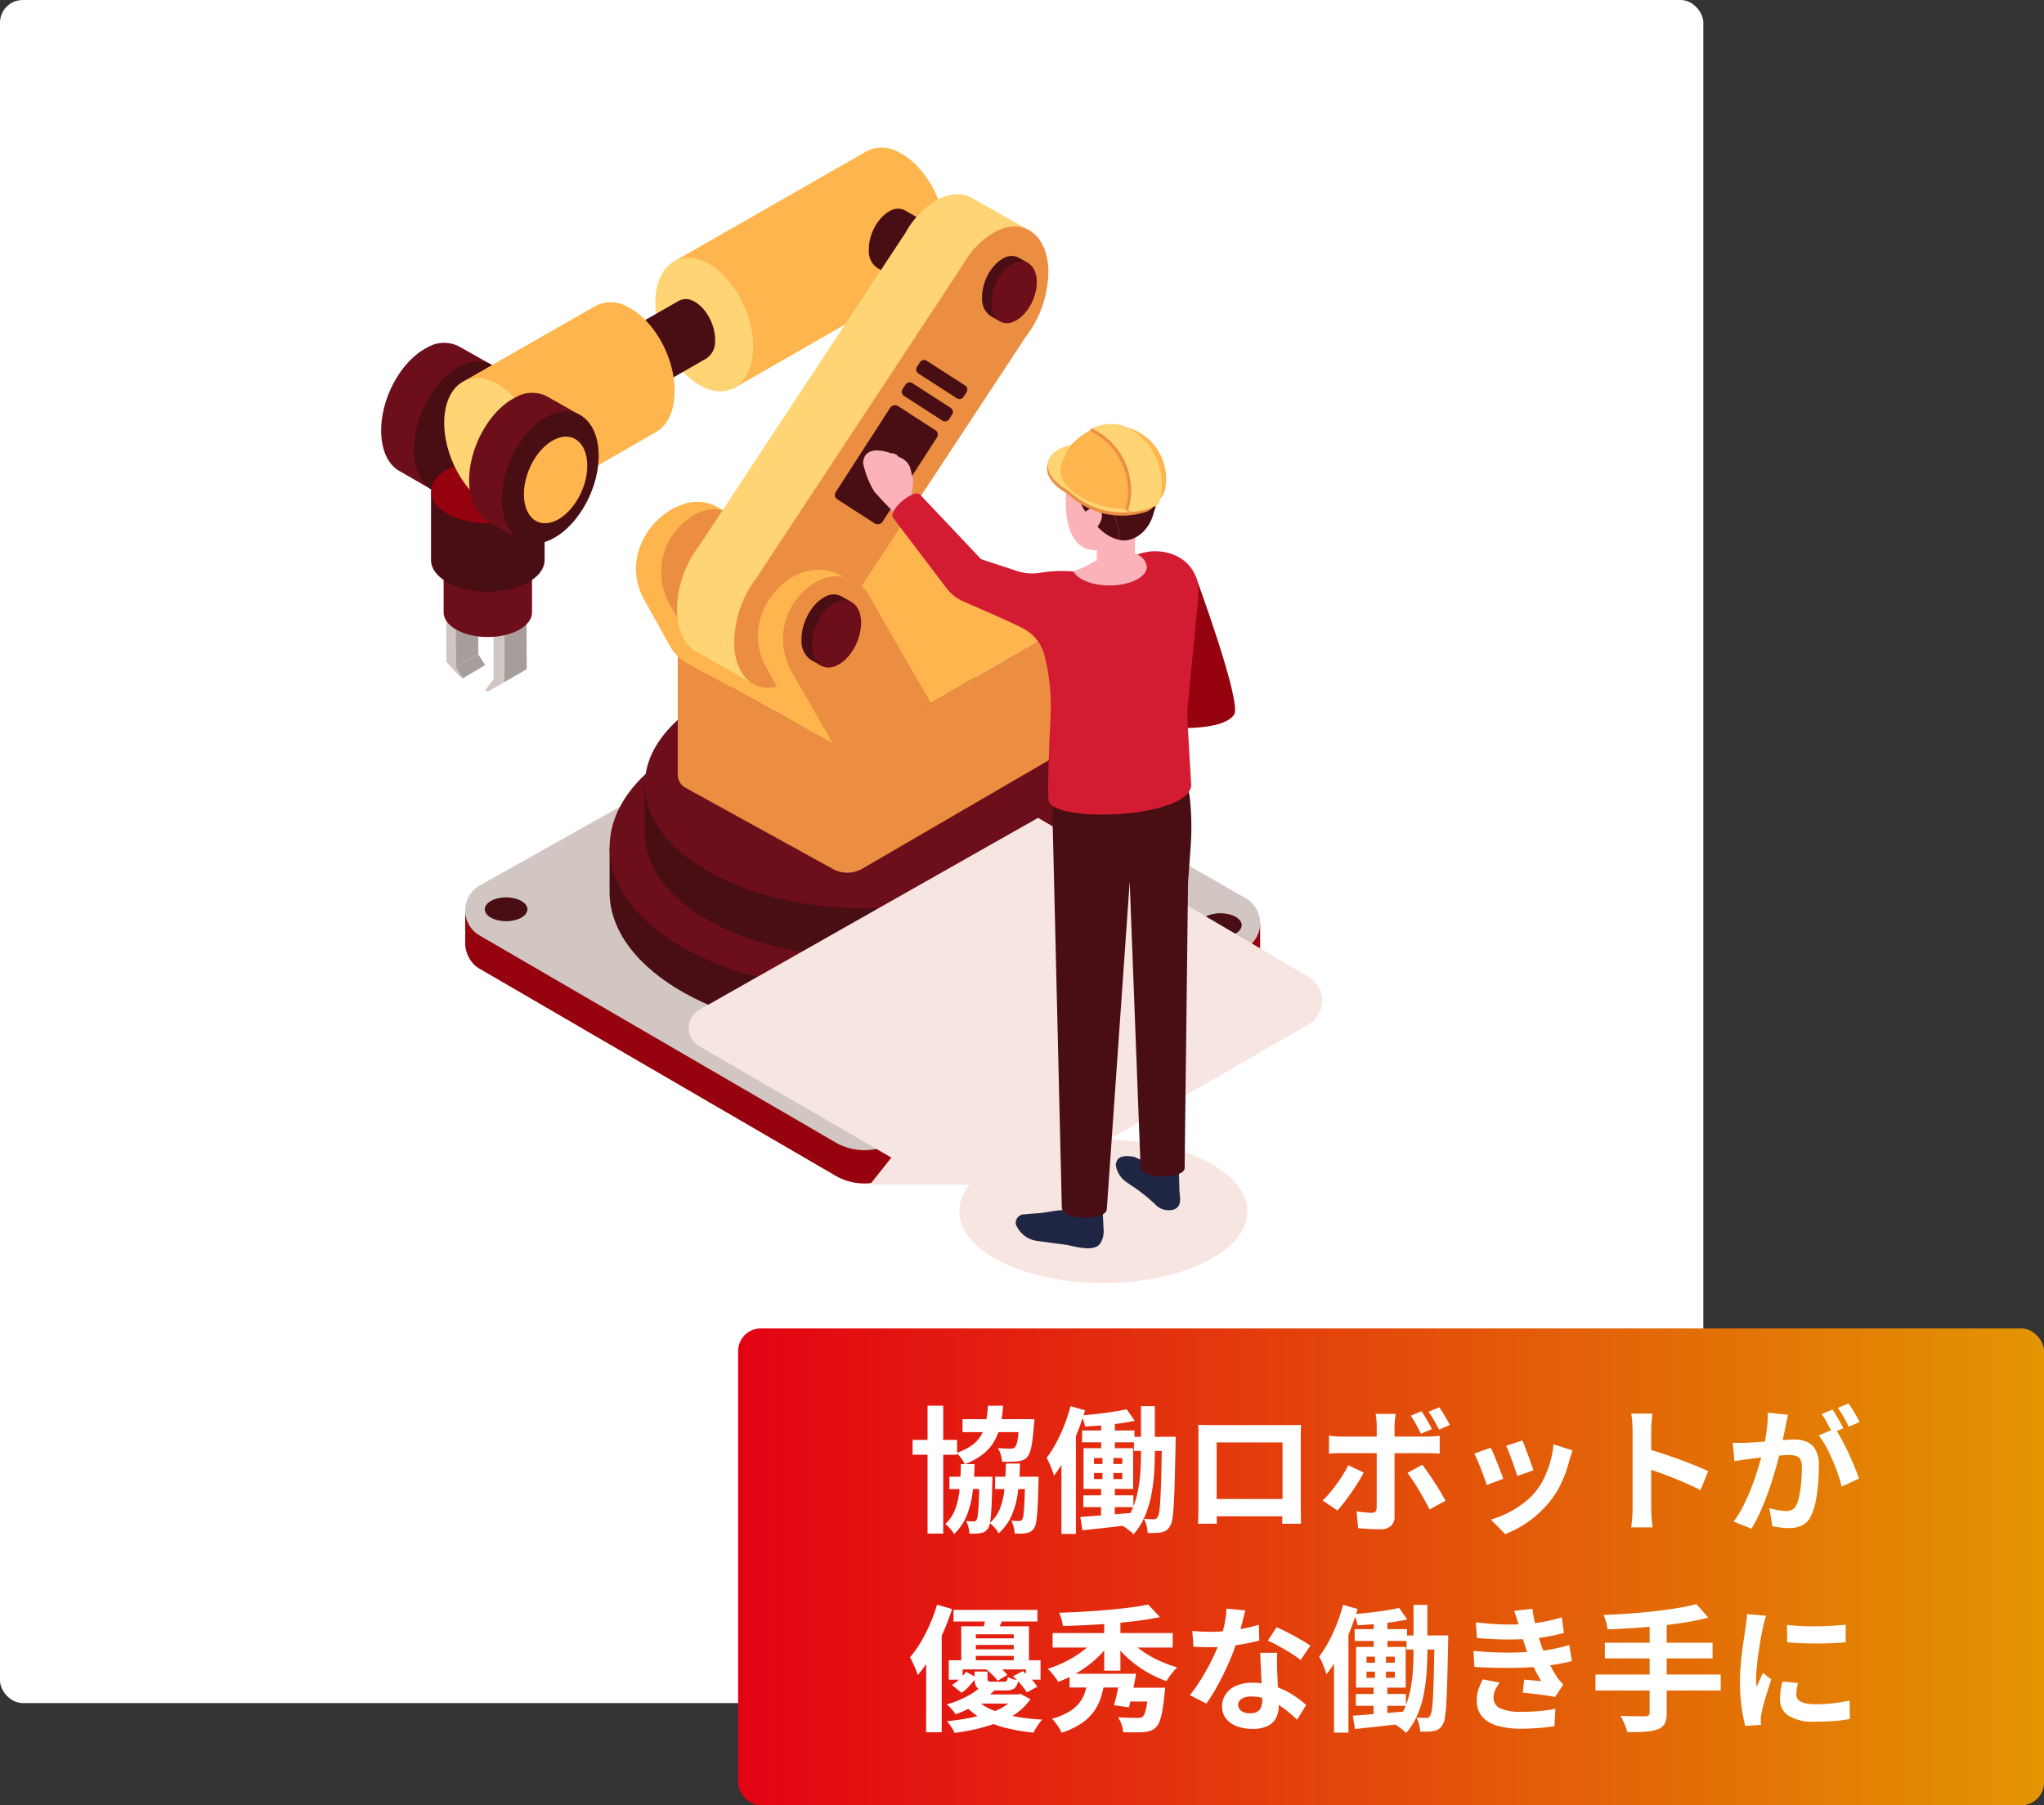 <svg xmlns="http://www.w3.org/2000/svg" xmlns:xlink="http://www.w3.org/1999/xlink" width="360" height="318" viewBox="0 0 360 318"><rect x="0" y="0" width="360" height="318" fill="#333333" stroke="none"/><defs><linearGradient id="a" y1="1" x2="1" y2="1" gradientUnits="objectBoundingBox"><stop offset="0" stop-color="#e30213"/><stop offset="1" stop-color="#e39502"/></linearGradient></defs><g transform="translate(-460 -1168)"><rect width="300" height="300" rx="4" transform="translate(460 1168)" fill="#fff"/><rect width="230" height="84" rx="4" transform="translate(590 1402)" fill="url(#a)"/><path d="M-68.736-7.874H-62.6V-5.7h-6.137Zm-5.741-10.145h10.531v2.292H-74.477Zm-2.31,10.145h6.035V-5.7h-6.035Zm-6.486-6.484h7.842v2.611h-7.842Zm2.638-6.03h2.76V2.143h-2.76ZM-71.5-7.874h2.287v.348q0,.348-.024.581-.045,2.7-.133,4.384T-69.6.016A2.973,2.973,0,0,1-70,1.253a1.879,1.879,0,0,1-.594.574,2.039,2.039,0,0,1-.724.227,4.533,4.533,0,0,1-.858.094q-.5.014-1.093.008a5.947,5.947,0,0,0-.17-1.148,4.266,4.266,0,0,0-.4-1.078l.744.051q.318.021.534.021a.739.739,0,0,0,.324-.064A.551.551,0,0,0-72-.288a2.469,2.469,0,0,0,.231-.932q.09-.729.157-2.233t.112-4.023Zm8.061,0h2.362v.358q0,.358-.019.59-.058,2.677-.151,4.349A25.748,25.748,0,0,1-61.487-.01a3.039,3.039,0,0,1-.405,1.244,1.806,1.806,0,0,1-.61.574,2.54,2.54,0,0,1-.745.246,4.867,4.867,0,0,1-.9.094q-.528.014-1.136.008A5.87,5.87,0,0,0-65.471.968,5.173,5.173,0,0,0-65.884-.15q.447.053.791.065t.559.012A.765.765,0,0,0-64.2-.137a.673.673,0,0,0,.247-.227,2.451,2.451,0,0,0,.224-.917q.088-.72.158-2.214t.129-3.982Zm-1-10.145h2.63l-.021.365a5.766,5.766,0,0,1-.064.616q-.131,1.73-.292,2.874a11.529,11.529,0,0,1-.372,1.807,2.716,2.716,0,0,1-.518,1,1.951,1.951,0,0,1-.77.562,3.79,3.79,0,0,1-.957.215,11.333,11.333,0,0,1-1.162.072q-.732.016-1.559-.013a5.185,5.185,0,0,0-.222-1.249,4.624,4.624,0,0,0-.5-1.151q.7.059,1.317.08t.915.021a2.157,2.157,0,0,0,.437-.036.636.636,0,0,0,.32-.193,2.762,2.762,0,0,0,.476-1.319,30.7,30.7,0,0,0,.342-3.321Zm-5.565-2.361h2.686a22.984,22.984,0,0,1-.5,3.467,10.066,10.066,0,0,1-1.1,2.836,8.014,8.014,0,0,1-1.991,2.256,12.566,12.566,0,0,1-3.173,1.746,5.363,5.363,0,0,0-.624-1.046,6.855,6.855,0,0,0-.814-.947,10.148,10.148,0,0,0,2.739-1.372,5.808,5.808,0,0,0,1.626-1.809,7.492,7.492,0,0,0,.814-2.3A23.1,23.1,0,0,0-70.008-20.38ZM-74.769-10.1h2.41A46.077,46.077,0,0,1-72.71-5.05a15.889,15.889,0,0,1-1.058,4.1,9.3,9.3,0,0,1-2.2,3.18,5.549,5.549,0,0,0-.68-.945A6.324,6.324,0,0,0-77.5.443,6.88,6.88,0,0,0-75.745-2.2a13.623,13.623,0,0,0,.757-3.5Q-74.8-7.68-74.769-10.1Zm7.928-.094h2.479a44.111,44.111,0,0,1-.364,5.088,15.111,15.111,0,0,1-1.1,4.064A9.217,9.217,0,0,1-68.109,2.1a5.153,5.153,0,0,0-.692-.973,5.919,5.919,0,0,0-.884-.85,6.491,6.491,0,0,0,1.829-2.6,13.445,13.445,0,0,0,.781-3.48Q-66.875-7.771-66.84-10.2Zm16.785-8.263h2.418v6.579h-2.418Zm-3.357,2.435h9.224v2.081h-9.224Zm9.128,1.115h5.82v2.474h-5.82ZM-53.2-4.6h8.818v2.082H-53.2Zm7.633-15.163,1.419,2.036q-1.259.269-2.755.475t-3.037.338q-1.541.133-2.959.2a5.933,5.933,0,0,0-.248-.983,9.451,9.451,0,0,0-.371-.965q1.376-.125,2.821-.289t2.787-.376Q-46.57-19.538-45.567-19.76ZM-53.727-.786q1.192-.083,2.717-.2t3.236-.266q1.71-.145,3.43-.281L-44.32.541Q-46.7.835-49.087,1.1t-4.274.462Zm14.38-14.125h2.418v.22q0,.22-.009.5t-.009.445q-.077,3.759-.145,6.377t-.169,4.3q-.1,1.682-.253,2.6a3.343,3.343,0,0,1-.416,1.3,2.332,2.332,0,0,1-.69.768,2.5,2.5,0,0,1-.868.325,8.713,8.713,0,0,1-1.064.1q-.619.025-1.309,0a6.5,6.5,0,0,0-.2-1.261,4.954,4.954,0,0,0-.462-1.224q.559.035,1.008.056t.736.021A.761.761,0,0,0-40.4-.479.856.856,0,0,0-40.09-.82a3.354,3.354,0,0,0,.278-1.068q.118-.8.2-2.348t.144-4.026q.058-2.477.117-6.079ZM-51.317-8.535v1.076h4.977V-8.535Zm0-2.641v1.065h4.977v-1.065ZM-53.16-12.9h8.738v7.174H-53.16Zm3.329.582H-47.9v5.938h.243V-.476h-2.418V-6.382h.243Zm6.788-7.985h2.437v8.337q0,1.72-.132,3.611a30.6,30.6,0,0,1-.507,3.791,18.363,18.363,0,0,1-1.12,3.651,11.961,11.961,0,0,1-1.977,3.171,5.07,5.07,0,0,0-.582-.525q-.361-.285-.743-.562a5.648,5.648,0,0,0-.689-.438,10.98,10.98,0,0,0,1.782-2.887,16.551,16.551,0,0,0,1-3.286,25.923,25.923,0,0,0,.432-3.374q.1-1.672.1-3.146Zm-12.414,0,2.568.724q-.61,2.059-1.462,4.168a41.277,41.277,0,0,1-1.867,4.008,22.131,22.131,0,0,1-2.156,3.335,8.447,8.447,0,0,0-.31-.945q-.224-.592-.489-1.2a8.274,8.274,0,0,0-.492-.976A19.3,19.3,0,0,0-58-13.8a29.4,29.4,0,0,0,1.444-3.132A29.267,29.267,0,0,0-55.457-20.308Zm-1.594,6.6,2.544-2.544.005.029V2.2h-2.549Zm24.081-3.315q.733.024,1.39.036t1.148.012h13.207l1.082,0q.634,0,1.29-.027-.024.542-.036,1.155t-.012,1.173V-2.924q0,.347.009.892t.012,1.088q0,.543.015.93t.012.424h-3.325q.005-.048.015-.589t.028-1.284q.019-.742.019-1.4V-13.917h-11.6V-1.886q0,.545.012,1.048t.015.854q0,.351,0,.393h-3.306q0-.042.012-.4t.024-.893q.012-.531.021-1.082t.009-.987v-12.9Q-32.928-16.515-32.971-17.025Zm16.044,13.07V-.9H-31.349V-3.954ZM6.367-19.408q.456.661.979,1.569T8.2-16.27l-1.926.823q-.374-.739-.849-1.614a16.8,16.8,0,0,0-.955-1.566ZM9.492-20.1q.317.451.664,1.02t.672,1.12q.325.55.528.974l-1.908.823q-.371-.76-.866-1.622a16.881,16.881,0,0,0-.986-1.535ZM1.834-18.946q-.024.168-.083.555t-.1.814q-.04.427-.04.737V-.869A2.215,2.215,0,0,1,1,.78a2.605,2.605,0,0,1-1.9.6q-.641,0-1.314-.024T-3.535,1.29q-.652-.045-1.261-.107l-.291-2.974q.778.144,1.5.207t1.172.063a.907.907,0,0,0,.66-.2.975.975,0,0,0,.212-.657q0-.226.009-.937t.009-1.7V-16.859q0-.467-.067-1.123a9.7,9.7,0,0,0-.133-.965ZM-9.929-15.111q.536.067,1.146.119t1.167.052H7.2q.5,0,1.193-.043t1.172-.11v3.143q-.553-.043-1.2-.061t-1.142-.019H-7.61q-.533,0-1.17.021t-1.149.069Zm6.118,6.5q-.416.8-1,1.735T-6.047-5q-.66.937-1.28,1.739t-1.111,1.34l-2.606-1.771a15.721,15.721,0,0,0,1.235-1.32q.635-.755,1.245-1.589t1.132-1.68A18.276,18.276,0,0,0-6.537-9.9ZM6.495-9.97q.467.576,1.024,1.377t1.136,1.7Q9.233-6,9.737-5.15T10.6-3.655L7.785-2.105Q7.4-2.884,6.906-3.771T5.885-5.546q-.529-.888-1.052-1.667T3.881-8.548Zm17.623-4.283q.182.373.452,1.088t.577,1.516q.307.8.556,1.519T26.086-9L23.219-8q-.109-.44-.347-1.139t-.525-1.484q-.288-.785-.573-1.507t-.5-1.188Zm8.857,1.746q-.2.575-.33.986t-.236.775A23.278,23.278,0,0,1,31.154-7.12a16,16,0,0,1-2.025,3.4,17.9,17.9,0,0,1-3.8,3.653A19.547,19.547,0,0,1,21.1,2.243L18.583-.334A16.566,16.566,0,0,0,21.362-1.4a17.709,17.709,0,0,0,2.829-1.715,12.36,12.36,0,0,0,2.348-2.246A12.56,12.56,0,0,0,28-7.722a16.811,16.811,0,0,0,1.062-2.85,16.622,16.622,0,0,0,.545-3.017Zm-14.43-.482q.237.462.542,1.176t.621,1.517q.317.8.608,1.543t.459,1.247L17.85-6.418q-.144-.475-.423-1.245t-.605-1.613q-.327-.843-.633-1.561a11.932,11.932,0,0,0-.526-1.108ZM43.536-2.3V-16.094q0-.646-.062-1.457a11.732,11.732,0,0,0-.19-1.441h3.75q-.067.625-.14,1.388t-.073,1.511v4.359q0,1.4,0,2.866t0,2.8V-2.3q0,.339.028.946T46.943-.1q.061.646.1,1.145H43.295q.1-.7.173-1.663T43.536-2.3Zm2.579-10.476q1.195.323,2.678.814t3,1.047q1.515.555,2.85,1.1t2.214.981L55.493-5.511q-1.013-.538-2.238-1.075t-2.49-1.048Q49.5-8.145,48.3-8.573t-2.185-.753Zm24.8-6.009q-.1.454-.21,1t-.215.992q-.1.537-.243,1.2t-.269,1.318q-.13.659-.271,1.285-.245,1.027-.609,2.4t-.846,2.934Q67.771-6.1,67.179-4.511T65.907-1.424A23.254,23.254,0,0,1,64.47,1.283L61.344.034A18.844,18.844,0,0,0,62.918-2.51q.727-1.4,1.327-2.883t1.073-2.93q.473-1.447.812-2.689t.531-2.144Q67-14.778,67.19-16.3a19.063,19.063,0,0,0,.161-2.86Zm8.269,2.414a19.169,19.169,0,0,1,1.177,1.925q.62,1.14,1.212,2.412T82.65-9.58q.484,1.182.758,2.035L80.359-6.137a22.3,22.3,0,0,0-.652-2.23q-.42-1.222-.962-2.482T77.58-13.237a12.7,12.7,0,0,0-1.265-1.912Zm-18,2.509q.648.043,1.276.033t1.295-.033q.579-.024,1.422-.084t1.8-.135q.955-.075,1.913-.159t1.777-.135q.819-.051,1.344-.051a5.6,5.6,0,0,1,2.248.42,3.177,3.177,0,0,1,1.527,1.429,5.678,5.678,0,0,1,.56,2.745q0,1.4-.125,3.06A27.759,27.759,0,0,1,75.8-3.594a9.811,9.811,0,0,1-.816,2.552A3.391,3.391,0,0,1,73.4.7a5.427,5.427,0,0,1-2.354.474,11.667,11.667,0,0,1-1.48-.1q-.789-.1-1.411-.24l-.513-3.162q.477.13,1.036.248t1.076.184a6.779,6.779,0,0,0,.821.067,2.39,2.39,0,0,0,1.061-.221,1.665,1.665,0,0,0,.74-.807,7.062,7.062,0,0,0,.552-1.789,22.706,22.706,0,0,0,.32-2.395q.107-1.285.107-2.457a2.933,2.933,0,0,0-.266-1.426,1.312,1.312,0,0,0-.787-.614A4.5,4.5,0,0,0,71.03-11.7q-.541,0-1.482.084t-2.007.195q-1.066.111-1.98.228l-1.421.184q-.518.08-1.316.187t-1.351.211ZM78.747-19.7a11.791,11.791,0,0,1,.663,1.031q.351.6.685,1.207t.561,1.056l-1.932.823q-.235-.5-.555-1.092t-.657-1.193a9.77,9.77,0,0,0-.673-1.051Zm2.841-1.083q.317.451.685,1.058t.712,1.2q.344.591.547,1.014l-1.913.823q-.371-.76-.9-1.7A16.135,16.135,0,0,0,79.686-20ZM-76.068,15.582h14.786v2.044H-76.068Zm2.828,5.01H-64.2v1.164H-73.24Zm0,1.928H-64.2v1.169H-73.24ZM-74.7,18.477h11.928v6.666h-2.68V19.885h-6.675v5.259H-74.7ZM-76.9,24.452h16.164v3.423h-2.573V26.066H-74.453v1.809H-76.9Zm3.037,2.028,1.8.978A15.128,15.128,0,0,1-73.2,28.9a7.97,7.97,0,0,1-1.438,1.285L-76.344,28.8a6.79,6.79,0,0,0,1.391-1.061A9.109,9.109,0,0,0-73.858,26.48Zm1.512-.04h2.274v1.238q0,.363.148.459a1.331,1.331,0,0,0,.63.1h2.126a.615.615,0,0,0,.482-.151,1.426,1.426,0,0,0,.195-.664,4.447,4.447,0,0,0,.845.334,7.2,7.2,0,0,0,.963.229,2.11,2.11,0,0,1-.626,1.408,2.531,2.531,0,0,1-1.552.376h-2.765a6.148,6.148,0,0,1-1.676-.178,1.252,1.252,0,0,1-.819-.633,2.95,2.95,0,0,1-.224-1.278Zm1.9-.464,1.635-.948a10.77,10.77,0,0,1,1.251.97,6.393,6.393,0,0,1,.976,1.052L-68.3,28.066A6.765,6.765,0,0,0-69.227,27,10.251,10.251,0,0,0-70.444,25.976Zm4.859,1.308,1.75-.913q.7.6,1.429,1.364a7.6,7.6,0,0,1,1.1,1.388l-1.844.994a9.211,9.211,0,0,0-1.039-1.409A15.27,15.27,0,0,0-65.585,27.284Zm-5.637,1.778,2.511.542a14.79,14.79,0,0,1-2.965,2.434,21.952,21.952,0,0,1-4.013,1.937,7.641,7.641,0,0,0-.729-.947,4.926,4.926,0,0,0-.847-.792,18.262,18.262,0,0,0,3.649-1.456A10.317,10.317,0,0,0-71.221,29.062Zm5.983,1.413h.529l.467-.1,1.731.948a10.6,10.6,0,0,1-4.957,3.806,33.139,33.139,0,0,1-8.4,2.117,7.214,7.214,0,0,0-.592-1.058,8.544,8.544,0,0,0-.757-1.007,33.716,33.716,0,0,0,7.809-1.58,8.038,8.038,0,0,0,4.172-2.711Zm-6.806.868a8.021,8.021,0,0,0,2.766,1.84,19.307,19.307,0,0,0,3.989,1.162,36.9,36.9,0,0,0,4.847.562A9.1,9.1,0,0,0-61.275,36a9.412,9.412,0,0,0-.689,1.2,31.723,31.723,0,0,1-5.071-.875A17.235,17.235,0,0,1-71.2,34.666a11.567,11.567,0,0,1-3.118-2.557Zm.368-.868h7.112v1.613H-73.3Zm1.31-13.944,3.124.339q-.31.768-.607,1.442t-.527,1.172l-2.482-.414q.155-.608.3-1.3A9.163,9.163,0,0,0-70.368,16.531Zm-8.593-1.876,2.656.78a41.763,41.763,0,0,1-1.619,4.233,40.191,40.191,0,0,1-2.068,4.041,23.685,23.685,0,0,1-2.348,3.353q-.1-.353-.347-.948t-.526-1.2a10.441,10.441,0,0,0-.51-.973,19.173,19.173,0,0,0,1.87-2.629,27.879,27.879,0,0,0,1.637-3.2A28.9,28.9,0,0,0-78.96,14.654Zm-1.912,6.588,2.656-2.656.08.048v18.5h-2.737Zm22.266-1.578h21.146V22.22H-58.606Zm2.986,7.17h9.814v2.418H-55.62Zm6.107-10.416h2.854v9.867h-2.854Zm-1.343,3.957,2.435.949a16.554,16.554,0,0,1-1.8,2.177,18.979,18.979,0,0,1-2.216,1.935,21,21,0,0,1-2.5,1.607,19.489,19.489,0,0,1-2.679,1.212,6.372,6.372,0,0,0-.525-.784q-.327-.426-.676-.834a7.437,7.437,0,0,0-.651-.68,20.586,20.586,0,0,0,2.56-.984,19.963,19.963,0,0,0,2.4-1.312A16.86,16.86,0,0,0-52.44,22.1,10.483,10.483,0,0,0-50.856,20.376Zm5.4.01a11.766,11.766,0,0,0,2.288,2.183,18.467,18.467,0,0,0,3.082,1.84,21.638,21.638,0,0,0,3.446,1.3,6.793,6.793,0,0,0-.683.714q-.368.436-.686.878t-.54.819a19.741,19.741,0,0,1-2.684-1.171,20.456,20.456,0,0,1-2.531-1.576A19.163,19.163,0,0,1-46,23.467a17,17,0,0,1-1.833-2.146Zm3.689-5.748,2.065,2.218q-1.782.365-3.881.64t-4.343.458q-2.244.184-4.5.3t-4.38.157a6.114,6.114,0,0,0-.238-1.192,8.642,8.642,0,0,0-.4-1.136q2.074-.064,4.242-.188t4.247-.305q2.08-.181,3.926-.416T-41.768,14.638ZM-52.366,27.6h2.991a21.26,21.26,0,0,1-.6,2.992,9.449,9.449,0,0,1-1.213,2.665,8.469,8.469,0,0,1-2.222,2.233,13.821,13.821,0,0,1-3.623,1.734,5.105,5.105,0,0,0-.431-.842q-.29-.47-.615-.9a5.371,5.371,0,0,0-.64-.724,11.862,11.862,0,0,0,3.112-1.3,6.436,6.436,0,0,0,1.838-1.672,6.389,6.389,0,0,0,.947-1.981A16.819,16.819,0,0,0-52.366,27.6Zm10.677,1.693h2.91l-.021.2q-.021.2-.04.463a2.946,2.946,0,0,1-.062.451q-.173,1.743-.377,2.909a10.5,10.5,0,0,1-.469,1.863,2.942,2.942,0,0,1-.634,1.06,2.647,2.647,0,0,1-.992.637,5.142,5.142,0,0,1-1.251.234q-.563.043-1.525.047t-2.036-.03a4.778,4.778,0,0,0-.281-1.356,5.231,5.231,0,0,0-.634-1.287q1,.077,1.953.1t1.386.027a3.875,3.875,0,0,0,.579-.036.993.993,0,0,0,.432-.18,1.735,1.735,0,0,0,.412-.74,10.1,10.1,0,0,0,.349-1.53q.164-.987.281-2.482Zm-3.582,0h4.266v2.424h-4.972Zm-1.349-2.457H-43.9q-.272,1.494-.614,3.124t-.656,2.791l-2.624-.377q.32-1.129.646-2.657T-46.62,26.835Zm12.611-7.558q.777.091,1.653.127t1.54.036a29.068,29.068,0,0,0,3.011-.159q1.527-.159,2.945-.442a25.607,25.607,0,0,0,2.576-.642l.08,2.777q-1.02.285-2.447.556t-3.018.449a28.059,28.059,0,0,1-3.133.179q-.713,0-1.461-.021t-1.53-.064Zm9.327-3.606q-.144.622-.383,1.571t-.532,2.013q-.293,1.063-.627,2.077a35.418,35.418,0,0,1-1.406,3.677q-.862,1.949-1.87,3.8a31.073,31.073,0,0,1-2.029,3.274l-2.907-1.48a25.974,25.974,0,0,0,1.605-2.226q.795-1.225,1.5-2.52t1.257-2.5q.556-1.21.9-2.194a24.913,24.913,0,0,0,.794-2.852,16.434,16.434,0,0,0,.393-2.959Zm5.632,7.475q-.043.757-.039,1.517t.028,1.563q.024.536.06,1.387t.084,1.8q.048.95.084,1.8t.036,1.359a4.443,4.443,0,0,1-.448,2.01A3.253,3.253,0,0,1-20.7,36.013a5.893,5.893,0,0,1-2.727.53,7.686,7.686,0,0,1-2.692-.447,4.388,4.388,0,0,1-1.922-1.329,3.368,3.368,0,0,1-.719-2.2,3.733,3.733,0,0,1,.627-2.112,4.246,4.246,0,0,1,1.817-1.492,6.787,6.787,0,0,1,2.858-.549,12.219,12.219,0,0,1,3.9.6,14.23,14.23,0,0,1,3.2,1.506,18.748,18.748,0,0,1,2.418,1.814l-1.6,2.582q-.65-.592-1.48-1.3a14.333,14.333,0,0,0-1.852-1.336,11.042,11.042,0,0,0-2.215-1.031,7.846,7.846,0,0,0-2.544-.406,3.045,3.045,0,0,0-1.671.4,1.2,1.2,0,0,0-.624,1.042,1.306,1.306,0,0,0,.55,1.089,2.48,2.48,0,0,0,1.531.418,2.51,2.51,0,0,0,1.292-.283,1.552,1.552,0,0,0,.668-.793,3.241,3.241,0,0,0,.2-1.172q0-.54-.045-1.556t-.105-2.238q-.06-1.223-.117-2.443t-.1-2.158Zm4.124,1.273A16.424,16.424,0,0,0-16.659,23.2q-1.039-.647-2.126-1.243T-20.7,21l1.545-2.368q.648.288,1.479.7t1.678.878q.847.463,1.583.9t1.2.769Zm12.871-7.879H.362v6.579H-2.056Zm-3.357,2.435H3.811v2.081H-5.413Zm9.128,1.115h5.82v2.474H3.715ZM-5.2,30.4H3.618v2.082H-5.2ZM2.433,15.24l1.419,2.036q-1.259.269-2.755.475t-3.037.338q-1.541.133-2.959.2a5.933,5.933,0,0,0-.248-.983,9.45,9.45,0,0,0-.371-.965q1.376-.125,2.821-.289t2.787-.376Q1.43,15.462,2.433,15.24Zm-8.16,18.974q1.192-.083,2.717-.2t3.236-.266q1.71-.145,3.43-.281l.024,2.079q-2.381.293-4.767.558t-4.274.462ZM8.652,20.089h2.418v.22q0,.22-.009.5t-.009.445q-.077,3.759-.145,6.376t-.169,4.3q-.1,1.681-.253,2.6a3.343,3.343,0,0,1-.416,1.3,2.332,2.332,0,0,1-.69.768,2.5,2.5,0,0,1-.868.325,8.712,8.712,0,0,1-1.064.1q-.619.026-1.309,0a6.5,6.5,0,0,0-.2-1.261,4.954,4.954,0,0,0-.462-1.224q.559.034,1.008.056t.736.021a.761.761,0,0,0,.388-.083.856.856,0,0,0,.305-.341,3.354,3.354,0,0,0,.278-1.068q.119-.8.2-2.347t.144-4.026q.059-2.477.117-6.079ZM-3.317,26.465v1.076H1.66V26.465Zm0-2.641v1.065H1.66V23.824ZM-5.16,22.1H3.578v7.174H-5.16Zm3.329.582H.1v5.938H.344v5.906H-2.075V28.618h.243Zm6.788-7.985H7.394v8.337q0,1.72-.132,3.611a30.6,30.6,0,0,1-.507,3.791,18.363,18.363,0,0,1-1.12,3.651,11.961,11.961,0,0,1-1.977,3.171,5.07,5.07,0,0,0-.582-.525q-.361-.285-.743-.562a5.648,5.648,0,0,0-.689-.438,10.98,10.98,0,0,0,1.782-2.887,16.551,16.551,0,0,0,1-3.286,25.923,25.923,0,0,0,.432-3.374q.1-1.672.1-3.146Zm-12.414,0,2.568.724q-.611,2.059-1.463,4.168a41.276,41.276,0,0,1-1.867,4.008,22.13,22.13,0,0,1-2.156,3.335,8.446,8.446,0,0,0-.31-.945q-.224-.592-.489-1.2a8.274,8.274,0,0,0-.492-.976A19.3,19.3,0,0,0-10,21.2a29.4,29.4,0,0,0,1.444-3.132A29.268,29.268,0,0,0-7.457,14.692Zm-1.594,6.6,2.544-2.544.005.029V37.2H-9.051Zm25-3.517q2.638.307,4.855.361t4.124-.081a28.765,28.765,0,0,0,3.149-.421,27.765,27.765,0,0,0,2.99-.75l.387,2.747a28.855,28.855,0,0,1-2.82.637q-1.52.269-3.084.4-1.856.136-4.275.124t-5.161-.265Zm-.429,5.03q2.169.2,4.158.267t3.745,0q1.756-.065,3.193-.2a25.77,25.77,0,0,0,3.33-.488q1.393-.315,2.444-.621l.476,2.841q-1.075.264-2.382.5t-2.773.412q-1.515.155-3.5.232t-4.172.041q-2.189-.036-4.363-.161Zm8.007-4.361q-.171-.67-.387-1.333t-.467-1.368l3.223-.355q.152,1.145.384,2.23t.524,2.09q.292,1,.593,1.942.29.826.753,1.873T29.16,25.6q.552,1.035,1.1,1.874a7.207,7.207,0,0,0,.5.645,8.219,8.219,0,0,0,.581.6l-1.451,2.2q-.672-.141-1.675-.282t-2.068-.266q-1.065-.124-1.95-.215l.24-2.29q.745.064,1.618.142t1.4.137a29.1,29.1,0,0,1-1.638-3.135q-.681-1.535-1.131-2.844-.288-.848-.486-1.465t-.349-1.148Q23.69,19.025,23.522,18.444Zm-3.4,9.936a8.505,8.505,0,0,0-.749,1.23,3.152,3.152,0,0,0-.317,1.423,1.981,1.981,0,0,0,1.239,1.917,8.792,8.792,0,0,0,3.623.584q1.693,0,3.217-.139t2.806-.384l-.168,3.052q-1.248.2-2.808.321t-3.036.124a15.038,15.038,0,0,1-4.14-.5,5.612,5.612,0,0,1-2.7-1.567,4.133,4.133,0,0,1-.993-2.77,6,6,0,0,1,.3-2.087,15.95,15.95,0,0,1,.743-1.774ZM54.782,14.558l2.092,2.387q-1.841.48-4.018.836t-4.506.6q-2.329.248-4.672.4t-4.54.229a7.993,7.993,0,0,0-.278-1.307,9.162,9.162,0,0,0-.433-1.226q2.168-.082,4.433-.244T47.3,15.83q2.172-.245,4.089-.558A34.271,34.271,0,0,0,54.782,14.558Zm-16.13,6.819H57.627v2.755H38.652ZM37,26.966H59.054v2.817H37Zm9.542-9.014h3V33.711a4.09,4.09,0,0,1-.355,1.925,2.291,2.291,0,0,1-1.228.986,8.083,8.083,0,0,1-2.188.42q-1.329.1-3.166.075a5.462,5.462,0,0,0-.28-.93q-.2-.516-.438-1.032t-.46-.893q.9.024,1.792.043t1.584.016l.978,0a.942.942,0,0,0,.583-.149.63.63,0,0,0,.175-.509Zm24.2.263q1.107.149,2.486.214t2.813.047q1.433-.019,2.747-.1t2.279-.184v3.095q-1.1.1-2.42.156t-2.71.06q-1.387,0-2.722-.06t-2.455-.156ZM72.66,28.463q-.136.6-.206,1.069a6.356,6.356,0,0,0-.071.952,1.419,1.419,0,0,0,.187.72,1.457,1.457,0,0,0,.585.543,3.508,3.508,0,0,0,1.035.336,8.673,8.673,0,0,0,1.555.118,27.748,27.748,0,0,0,3.03-.156q1.417-.156,2.98-.487l.062,3.244a25.554,25.554,0,0,1-2.655.347q-1.5.125-3.541.125a8.131,8.131,0,0,1-4.608-1.051A3.331,3.331,0,0,1,69.5,31.337a10.507,10.507,0,0,1,.105-1.457q.105-.752.311-1.662ZM67.054,16.614q-.085.237-.208.667t-.227.844q-.1.414-.152.63-.093.49-.245,1.3t-.308,1.8q-.156,1-.295,2.032t-.229,1.989q-.091.953-.091,1.678,0,.344.019.768a7.528,7.528,0,0,0,.074.792q.184-.41.372-.819t.375-.823q.188-.413.348-.8l1.483,1.17q-.339,1-.69,2.121t-.623,2.126q-.272,1-.405,1.635-.048.259-.093.6a3.53,3.53,0,0,0-.04.525q.005.187.01.463t.029.527l-2.769.184a23.954,23.954,0,0,1-.647-3.311,33.177,33.177,0,0,1-.287-4.522q0-1.352.113-2.739t.28-2.679q.166-1.292.33-2.345t.265-1.752q.067-.5.147-1.14t.1-1.207Z" transform="translate(704 1436)" fill="#fff"/><g transform="translate(452.983 1188.361)" style="isolation:isolate"><path d="M125.434,69.283s1.009-.476,1.772-.768a7.33,7.33,0,0,1,6.987.963l-2.18.22a6.551,6.551,0,0,1,2.128,2.225c3.829,6.7-1.967,26.793-1.967,26.793l-4.159-2.292a7.716,7.716,0,0,1-3.02-3.009l-4.45-8c-3.32-5.781-.91-12.776,4.889-16.128Z" fill="#ffb54d"/><path d="M149.535,91.665s-7.112-12.292-10.942-18.99a6.626,6.626,0,0,0-8.707-2.64A11.572,11.572,0,0,0,125,86.162l8.811,15.342,15.727-9.839Z" fill="#ec8e41"/><path d="M95.81,99.821l3.979-2.315-.035-8.96-3.945,2.3Z" fill="#a79d9b"/><path d="M95.808,90.841l3.945-2.3-1.678-1.035L94.139,89.8Z" fill="#c5d4ff"/><path d="M93.95,89.8v9.49L92.465,101.2l.458.3,2.886-1.679v-8.98Z" fill="#d2c6c3"/><path d="M87.277,97.228l3.979-2.315-.035-8.96-3.964,2.281Z" fill="#a79d9b"/><path d="M87.256,88.233l3.964-2.281-1.582-.973L85.613,87.27Z" fill="#c5d4ff"/><path d="M85.613,87.27l.012,8.974,2.305,2.517.614.365-1.266-1.9-.021-8.995Z" fill="#d2c6c3"/><path d="M91.256,94.913l1.21,1.877-3.922,2.337-1.266-1.9Z" fill="#a79d9b"/><path d="M87.84,76.95a12.751,12.751,0,0,1,10.192,0l2.69,1.164V87.5c0,2.4-3.486,4.349-7.786,4.349S85.15,89.9,85.15,87.5V78.115l2.69-1.164Z" fill="#6d0f1a"/><path d="M92.936,75.064c-4.3,0-7.786,1.947-7.786,4.349s3.486,4.349,7.786,4.349,7.786-1.947,7.786-4.349S97.236,75.064,92.936,75.064Z" fill="#ff182b"/><path d="M74.16,56c-.231-5.956,3.392-12.734,8.093-15.14a5.756,5.756,0,0,1,5.839-.076l5.35,3.028s-2.323,1.85-2.259,3.477c.231,5.956-7.733,18.831-7.733,18.831l-6.327-3.652C75.4,61.345,74.279,59.09,74.16,56Z" fill="#6d0f1a"/><path d="M79.935,59.292c.211,6,4.2,8.894,8.93,6.429,4.682-2.442,8.324-9.184,8.092-15.14s-4.229-8.834-8.93-6.429-8.3,9.183-8.093,15.14Z" fill="#490d14"/><ellipse cx="8.481" cy="4.738" rx="8.481" ry="4.738" transform="translate(84.455 71.817)" fill="#ff182b"/><path d="M86.393,64.738a16.372,16.372,0,0,1,13.087,0l3.454,1.495V78.285c0,3.084-4.476,5.584-10,5.584s-10-2.5-10-5.584V66.232l3.454-1.495Z" fill="#490d14"/><path d="M92.936,60.648c-5.521,0-10,2.5-10,5.584s4.476,5.584,10,5.584,10-2.5,10-5.584S98.457,60.648,92.936,60.648Z" fill="#96020e"/><path d="M125.961,25.56l33.7-19.28A5.914,5.914,0,0,1,165.4,6.5c4.753,2.432,8.416,9.285,8.182,15.307-.131,3.366-1.453,5.757-3.422,6.789L136.033,48.167,125.961,25.56Z" fill="#ffb54d"/><path d="M176.97,22.734,166.4,16.692a2.7,2.7,0,0,0-2.62.1c-2.17,1.111-3.843,4.24-3.736,6.99a3.454,3.454,0,0,0,1.562,3.1l10.762,6.176,4.6-10.323Z" fill="#490d14"/><path d="M122.452,32.4c.234-6.022,4.276-8.932,9.029-6.5s8.416,9.285,8.182,15.307-4.276,8.932-9.029,6.5-8.416-9.285-8.182-15.307Z" fill="#ffd474"/><path d="M152.445,107.273a10.156,10.156,0,0,1,10.138-.043l66.377,35.04v5.844a5.023,5.023,0,0,1-2.556,4.415l-62.1,34.245a10.168,10.168,0,0,1-10.116-.022L91.477,150.277a5.057,5.057,0,0,1-1.026-.79,5.491,5.491,0,0,1-1.5-3.921v-5.757l63.494-32.537Z" fill="#96020e"/><path d="M91.477,144.414l62.714,36.474a10.168,10.168,0,0,0,10.116.022l62.1-34.245a5.077,5.077,0,0,0,0-8.814l-63.822-36.485a10.156,10.156,0,0,0-10.138.043L91.477,135.633a5.073,5.073,0,0,0,0,8.781Z" fill="#d2c6c3"/><ellipse cx="3.754" cy="2.097" rx="3.754" ry="2.097" transform="translate(155.199 174.972)" fill="#490d14"/><path d="M96.155,137.713c-2.073,0-3.754.939-3.754,2.1s1.681,2.1,3.754,2.1,3.754-.939,3.754-2.1S98.229,137.713,96.155,137.713Z" fill="#490d14"/><path d="M221.957,140.509c-2.073,0-3.754.939-3.754,2.1s1.681,2.1,3.754,2.1,3.754-.939,3.754-2.1S224.031,140.509,221.957,140.509Z" fill="#490d14"/><path d="M204.778,128.868v7.864c0,13.943-20.235,25.246-45.2,25.246s-45.2-11.3-45.2-25.246v-7.864h90.39Z" fill="#490d14"/><ellipse cx="45.195" cy="25.246" rx="45.195" ry="25.246" transform="translate(114.388 103.622)" fill="#6d0f1a"/><path d="M198.575,117.88v8.6c0,12.029-17.457,21.781-38.992,21.781s-38.992-9.752-38.992-21.781v-8.6h77.983Z" fill="#490d14"/><ellipse cx="38.992" cy="21.781" rx="38.992" ry="21.781" transform="translate(120.591 96.099)" fill="#6d0f1a"/><path d="M127.715,96.246,153.63,110.53a5.282,5.282,0,0,0,5.255-.011l32.579-18.947a2.6,2.6,0,0,0,1.3-2.19l.008,21.882A2.852,2.852,0,0,1,192,113.3a2.632,2.632,0,0,1-.533.411l-32.579,18.947a5.283,5.283,0,0,1-5.255.011l-25.916-14.284a2.609,2.609,0,0,1-1.328-2.293V94.164a2.674,2.674,0,0,0,1.328,2.082Z" fill="#ec8e41"/><path d="M127.715,91.667l33.154-18.953a5.276,5.276,0,0,1,5.266.023l25.33,14.273a2.646,2.646,0,0,1,0,4.562l-32.579,18.947a5.282,5.282,0,0,1-5.255.011L127.715,96.246a5.975,5.975,0,0,1-1.328-1.024,3.532,3.532,0,0,1,1.328-3.554Z" fill="#ffb54d"/><path d="M126.254,87.535a19.1,19.1,0,0,1,3.906-11.77l36.348-55.143a14.957,14.957,0,0,1,5.8-5.9c2.35-1.2,4.525-1.123,6.181-.039l9.8,5.521-6.722,2.523a19.471,19.471,0,0,1-3.921,10.486L141.134,88.64a16.329,16.329,0,0,1-3.8,4.383l2.729,7.294-10.081-5.7c-2.141-1-3.59-3.5-3.729-7.08Z" fill="#ffd474"/><path d="M140.236,81.462,176.584,26.32a14.955,14.955,0,0,1,5.8-5.9c4.882-2.5,9.035.491,9.275,6.677a19.1,19.1,0,0,1-3.939,11.814L151.21,94.337a14.757,14.757,0,0,1-5.605,5.573c-4.882,2.5-9.035-.491-9.275-6.677a19.1,19.1,0,0,1,3.906-11.77Z" fill="#ec8e41"/><path d="M159.326,51.741h7.818a.908.908,0,0,1,.907.907V70.316a1.029,1.029,0,0,1-1.028,1.028H159.2a.908.908,0,0,1-.907-.907V52.769A1.029,1.029,0,0,1,159.326,51.741Z" transform="matrix(0.84, 0.542, -0.542, 0.84, 59.42, -78.63)" fill="#490d14"/><path d="M146.891,81.1a9.629,9.629,0,0,1,2.394-.855,8.381,8.381,0,0,1,6.365,1.05l-2.18.22a6.553,6.553,0,0,1,2.128,2.225c3.829,6.7-1.967,26.793-1.967,26.793l-6.1-3.363L142,97.224C138.682,91.444,141.125,84.441,146.891,81.1Z" fill="#ffb54d"/><path d="M170.992,103.478s-7.112-12.292-10.942-18.99a6.625,6.625,0,0,0-8.707-2.64,11.572,11.572,0,0,0-4.889,16.128l8.811,15.342Z" fill="#ec8e41"/><path d="M148.191,92.486c-.118-3.036,1.729-6.49,4.124-7.716a2.934,2.934,0,0,1,2.976-.039c0-.024,1.7.955,1.7.955l-.632.26a5.094,5.094,0,0,1,.5,2.1c.118,3.036-1.729,6.49-4.124,7.716a3.637,3.637,0,0,1-1.46.4l.419.771-2-1.154a3.96,3.96,0,0,1-1.51-3.3Z" fill="#490d14"/><path d="M150,93.525c.118,3.035,2.156,4.5,4.551,3.276s4.242-4.68,4.124-7.716-2.156-4.5-4.551-3.276S149.88,90.489,150,93.525Z" fill="#6d0f1a"/><path d="M179.986,32.21c-.108-2.79,1.589-5.964,3.79-7.091a2.7,2.7,0,0,1,2.735-.036c0-.022,1.565.878,1.565.878l-.581.239a4.68,4.68,0,0,1,.464,1.929c.108,2.79-1.589,5.965-3.79,7.091a3.342,3.342,0,0,1-1.342.371l.385.709-1.838-1.061a3.639,3.639,0,0,1-1.387-3.03Z" fill="#490d14"/><path d="M181.646,33.165c.108,2.79,1.981,4.138,4.183,3.011s3.9-4.3,3.79-7.091-1.981-4.138-4.183-3.011-3.9,4.3-3.79,7.091Z" fill="#6d0f1a"/><path d="M116.034,38.655,126.6,32.614a2.7,2.7,0,0,1,2.62.1c2.17,1.111,3.843,4.24,3.736,6.99a3.455,3.455,0,0,1-1.562,3.1l-10.762,6.176-4.6-10.323Z" fill="#490d14"/><path d="M114.432,41.777c.107-2.75,1.953-4.079,4.123-2.968s3.843,4.24,3.736,6.99-1.953,4.079-4.123,2.968S114.325,44.527,114.432,41.777Z" fill="#d2c6c3"/><path d="M88.771,46.755l23.143-13.23a5.914,5.914,0,0,1,5.737.216c4.753,2.432,8.416,9.285,8.182,15.307-.131,3.366-1.452,5.757-3.422,6.789L98.843,69.362,88.771,46.756Z" fill="#ffb54d"/><path d="M85.262,53.592c.234-6.022,4.276-8.932,9.029-6.5s8.416,9.285,8.182,15.307-4.276,8.932-9.029,6.5-8.416-9.285-8.182-15.307Z" fill="#ffd474"/><path d="M89.653,64.81c-.231-5.956,3.392-12.734,8.093-15.14a5.756,5.756,0,0,1,5.839-.076l5.35,3.028s-2.323,1.85-2.259,3.477c.231,5.956-7.733,18.831-7.733,18.831l-6.327-3.652C90.9,70.152,89.772,67.9,89.653,64.81Z" fill="#6d0f1a"/><path d="M95.428,68.1c.211,6,4.2,8.894,8.93,6.429,4.682-2.442,8.324-9.184,8.092-15.14s-4.229-8.834-8.93-6.429-8.3,9.183-8.093,15.14Z" fill="#490d14"/><path d="M99.294,67.028c.138,3.932,2.753,5.827,5.851,4.212,3.067-1.6,5.454-6.017,5.3-9.919s-2.771-5.788-5.851-4.212-5.439,6.016-5.3,9.919Z" fill="#ffb54d"/><path d="M237.481,151.7l-47.629-28-59.7,33.835a3.688,3.688,0,0,0,.01,6.383l33.85,19.63-3.784,4.766h17.585a7.472,7.472,0,0,0-1.836,4.7c0,6.974,11.356,12.627,25.364,12.627s25.364-5.653,25.364-12.627c0-6.825-10.883-12.37-24.476-12.6l35.228-20.291a4.873,4.873,0,0,0,.029-8.42Z" fill="#f7e5e2"/><path d="M163.96,59.486a1.481,1.481,0,0,1,1.327.637,3.23,3.23,0,0,1,2,1.794c.25.881.552,2.241.552,2.241a12.443,12.443,0,0,1-.3,2.506,5.021,5.021,0,0,0,.782.6c.513.332,1.024.638,1.523.958l-3.083,3.926c-.367-.354-.719-.668-1.042-.958-.422-.378-3.228-3.268-4.7-4.938a16.058,16.058,0,0,1-1.989-5.021c.184-3.658,4.928-1.744,4.928-1.744Z" fill="#fbb2b8"/><path d="M203.526,184.768a4.435,4.435,0,0,0,2.089,3.237c.3.219.7.49,1.122.761a29.12,29.12,0,0,1,3.809,3.093,3.159,3.159,0,0,0,2.064.954c1.277.065,2.4-.344,2.244-2.27-.013-.129-.026-.361-.052-.593l-.039-.309c-.026-.142-.105-3.708-.118-3.785-.155.645-1.05-1.872-1.605-1.9-.838-.039-.721,1.96-1.288,1.432-1.019-.967-2.108-.525-4.9-1.954l-.536-.087c-2.171-.255-2.5.464-2.721,1.122-.026.1-.051.206-.064.3Z" fill="#1f2644"/><path d="M187.169,193.572s1.966-.191,2.624-.215c1.549-.058,4.931-1.026,5.987-.3,1.2.832,3.872,1.528,3.91-.716l1.527.493c.029.476.165,3.254.175,3.429a3.965,3.965,0,0,1-.56,2.36c-1.013,1.6-4.157.667-5.956.3l-5.374-.72a4.668,4.668,0,0,1-3.586-2.958,1.532,1.532,0,0,1,1.253-1.681Z" fill="#1f2644"/><path d="M215.659,116.445l.633,2.329a10.587,10.587,0,0,1,.322,1.758,49.242,49.242,0,0,1,.1,8.393l-.452,6.113-.6,50.281c.137,2.021-7.787,2.188-7.764-.235l-1.913-50.152-4.028,57.66c0,2.077-7.86,2.233-7.925-.267,0,0-1.415-59.771-1.649-69.153-.167-6.61,11.845-4.835,11.845-5.116l-6.23-4.867,17.668,3.256Z" fill="#490d14"/><path d="M199.264,106.4s22.034,3.926,25.123-.91c1.382-2.164-6.779-24.315-6.779-24.315l-1.953-2.415-5.522,1.579c-.736.206-1.8-.908-1.8-.908.91,2.964,5.654,17.392,6.775,20.776.176.526-16.1,1.647-16.1,1.647,1.24.342,1.421,4.035.251,4.547Z" fill="#96020e"/><path d="M216.164,106.724l.653,11.222c-.3,5.689-23.214,6.746-25.041,2.936-.352-.744,0-9.461.274-15.2a35.876,35.876,0,0,0-.914-9.93c-.039-.156-.078-.313-.117-.483a7.463,7.463,0,0,0-3.863-4.959c-2.819-1.462-8.717-3.928-10.583-4.789a7.4,7.4,0,0,1-2.923-2.375l-9.317-12.266c-1.031-1.24,3.471-5.1,4.684-4.163L179.81,78.134l6.269,2.068a8.478,8.478,0,0,0,4.282.307,24.533,24.533,0,0,1,5.734-.209,13.537,13.537,0,0,0,2.753-1.161c.744-.4,1.266-.7,1.266-.7l.118-.052,3.836-2.049.3-.157a3.639,3.639,0,0,1,1.422.509,7.089,7.089,0,0,0,1.54.639,9.12,9.12,0,0,1,2.61-.574,8.781,8.781,0,0,1,1.018,0c3.667.183,7.32,2.662,7.151,7.568l-1.892,19.6a18.306,18.306,0,0,0-.052,2.806Z" fill="#d31c32"/><path d="M209,79.491c0,1.8-2.936,3.275-6.564,3.275-3.053,0-5.637-1.057-6.342-2.466a14.155,14.155,0,0,0,2.753-1.161c.744-.4,1.266-.7,1.266-.7l.118-.052,3.836-2.049a10.827,10.827,0,0,1,1.722.352,6.9,6.9,0,0,1,1.54.639A2.683,2.683,0,0,1,209,79.491Z" fill="#fbb2b8"/><path d="M195.029,71.425c1.1,5.429,4.71,5.945,8.1,4.309a12.28,12.28,0,0,0,6.325-9.516c.342-4.948-2.776-8.18-6.879-8.464-9.347-.646-7.928,11.79-7.548,13.671Z" fill="#fbb2b8"/><path d="M207.157,68.858l-.381,10.795c-.018.5-.5.974-1.366,1.254a5.9,5.9,0,0,1-4.648-.475,1.23,1.23,0,0,1-.625-1.014c-.019,0,.362-10.8.362-10.8Z" fill="#fbb2b8"/><path d="M202.853,64.652a5.6,5.6,0,0,1-4.63,2.285c-.543-.019-1.066-1.353-1.755-2.138-.449-.511-1.13-.483-1.407-.729-1.214-1.078-1.4-4.985,1.313-6.542a10.523,10.523,0,0,1,7.194-1.2c.274.052-1.464.887-1.243,1.06,2.118,1.622,2.351,4.874.527,7.265Z" fill="#490d14"/><path d="M203.951,72.767l-.8-3.216a5.224,5.224,0,0,0-3.461-3.708L196.468,64.8c.193,2.717,1.35,4.961,3.855,7.606a7.621,7.621,0,0,0,3.761,2.329l.018-.522a5.214,5.214,0,0,0-.152-1.446Z" fill="#490d14"/><path d="M203.569,56.328c-3.921-.355-7.133,2.87-7.14,7.618,0,.292.019.573.039.854l3.221,1.043a5.224,5.224,0,0,1,3.461,3.708l.8,3.216a5.214,5.214,0,0,1,.152,1.446l-.018.522c2.411.539,5.169-1.252,6.1-4.618.49-1.77,4.786-12.758-6.616-13.79Z" fill="#490d14"/><path d="M197.7,70.289c-.9,1.114-1.043,2.491-.32,3.076s2.04.155,2.94-.959,1.043-2.491.319-3.076-2.04-.155-2.94.959Z" fill="#fbb2b8"/><path d="M191.482,61.561c.557-2.535,4.687-3.782,9.225-2.786,3.115.684,5.612,2.247,6.692,3.98l.325-.081,2.354,2.845a2.707,2.707,0,0,1-1.266,4.305,13.8,13.8,0,0,1-12.722-2.317l-1.33-1.049c-2.3-1.334-3.652-3.189-3.277-4.9Z" fill="#ec8e41"/><path d="M191.607,60.993c.557-2.535,4.687-3.782,9.225-2.786,3.115.684,5.612,2.247,6.692,3.98l.325-.081,2.354,2.845a2.707,2.707,0,0,1-1.267,4.305,13.8,13.8,0,0,1-12.722-2.317l-1.33-1.049c-2.3-1.334-3.652-3.189-3.277-4.9Z" fill="#ffd474"/><path d="M193.849,61.949c-.6,2.749,3.012,5.878,8.074,6.989a16.561,16.561,0,0,0,3.295.391,9.584,9.584,0,0,0,5.513-1.348,3.325,3.325,0,0,0,1.451-2.007A9.385,9.385,0,0,0,205.028,54.8a9.57,9.57,0,0,0-1.39-.2,9.39,9.39,0,0,0-9.789,7.355Z" fill="#ffb54d"/><path d="M205.415,68.714c-.019.088-.057.209-.094.32a.464.464,0,0,0,.172.528.918.918,0,0,0,.681.2,12.569,12.569,0,0,0,4.556-1.781,11.323,11.323,0,0,0-7.092-13.387,9.618,9.618,0,0,0-4.331.517l-.38.4a11.8,11.8,0,0,1,6.488,13.2Z" fill="#ec8e41"/><path d="M205.989,68.429c-.028.13-.123.525-.211.856a.371.371,0,0,0,.361.467,9.794,9.794,0,0,0,4.608-1.089,1.11,1.11,0,0,0,.511-.728c.055-.243.111-.5.124-.559a11.322,11.322,0,0,0-5.1-12.063,6.538,6.538,0,0,0-4.1-.969,8.661,8.661,0,0,0-2.875.768,12.073,12.073,0,0,1,6.682,13.318Z" fill="#ffd474"/><path d="M166.229,49.371l6.761,4.362a.863.863,0,0,0,1.193-.258l.528-.819a.846.846,0,0,0-.252-1.169L167.7,47.126a.863.863,0,0,0-1.193.257l-.528.819a.846.846,0,0,0,.252,1.169Z" fill="#490d14"/><path d="M168.77,45.433l6.761,4.361a.863.863,0,0,0,1.193-.257l.528-.819A.845.845,0,0,0,177,47.549l-6.761-4.362a.863.863,0,0,0-1.193.257l-.528.819a.845.845,0,0,0,.252,1.169Z" fill="#490d14"/></g></g></svg>